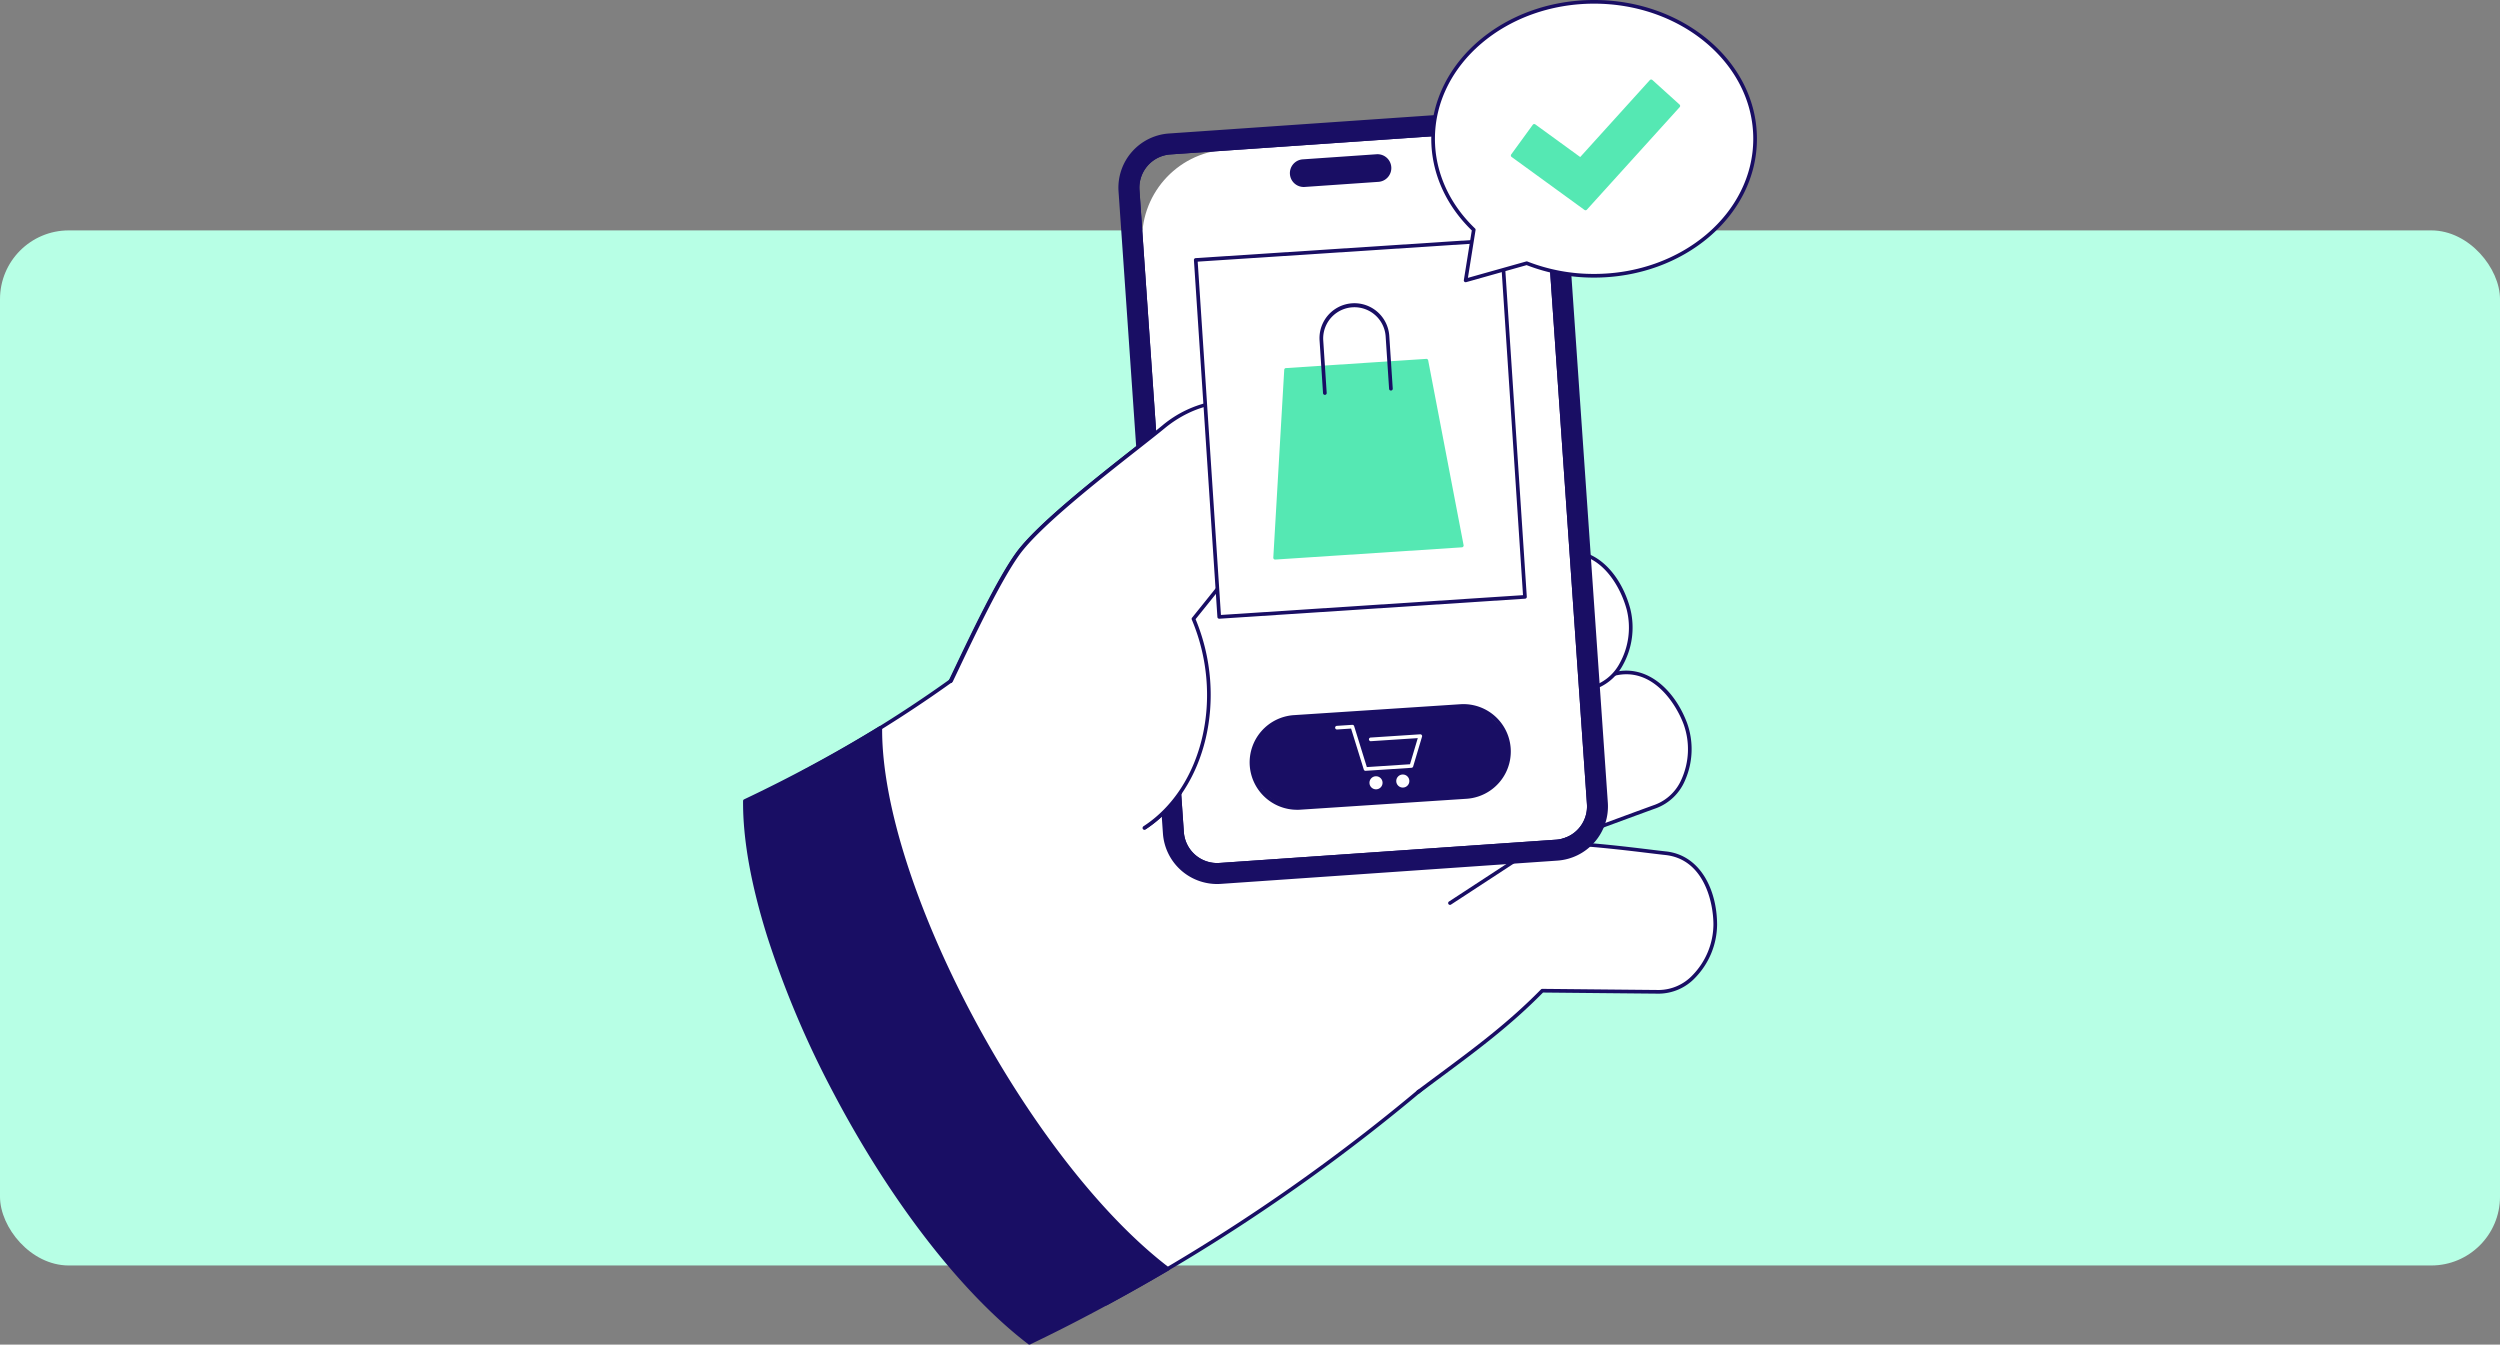 <svg xmlns="http://www.w3.org/2000/svg" width="727" height="391.001" viewBox="0 0 727 391.001">
  <rect x="0" y="0" width="727" height="391.001" fill="#808080" stroke="none"/>
  <g id="Gruppe_908" data-name="Gruppe 908" transform="translate(-191 -12525)">
    <rect id="Mythos-Detektiv_Detektiv_iStock-cyano66" width="727" height="301" rx="20" transform="translate(191 12592)" fill="#b7ffe5"/>
    <g id="Casino-Backlinks_Grafiken_Banner-Werbung" transform="translate(75.086 12454)">
      <g id="Gruppe_894" data-name="Gruppe 894" transform="translate(332 187.377)">
        <g id="Gruppe_893" data-name="Gruppe 893" transform="translate(0 0)">
          <path id="Pfad_2530" data-name="Pfad 2530" d="M171.486,404.8A547.607,547.607,0,0,0,270.8,335.923a88.864,88.864,0,0,0,8.611-125.415c-32.269-37.009-88.594-41.036-125.467-8.607a375.034,375.034,0,0,1-70.479,48.325c14.043,67.38,41.941,120.4,88.021,154.579Z" transform="translate(-65.9 -142.084)" fill="#fff"/>
          <path id="Pfad_2531" data-name="Pfad 2531" d="M169.486,403.325a.533.533,0,0,1-.318-.105c-22.51-16.7-41.409-38.567-56.172-65.007-14.1-25.253-24.885-55.5-32.053-89.891a.533.533,0,0,1,.272-.58,376.224,376.224,0,0,0,70.376-48.254A88.251,88.251,0,0,1,216.148,177.6a89.457,89.457,0,0,1,53,156.711,547.566,547.566,0,0,1-99.411,68.949.533.533,0,0,1-.253.064ZM82.068,248.5c14.778,70.587,43.393,120.858,87.463,153.665a546.514,546.514,0,0,0,98.917-68.654,88.415,88.415,0,0,0-52.37-154.843A87.2,87.2,0,0,0,152.3,200.288,377.314,377.314,0,0,1,82.069,248.5Z" transform="translate(-63.9 -140.071)" fill="#190e64"/>
          <path id="Pfad_2532" data-name="Pfad 2532" d="M941.446,618.355s9.349-4.062,12.542-5.4c10.285-4.317,42.14.413,50.836,1.332,10.587,1.119,14.433,12.268,14.469,20.726.039,9.139-6.775,19.665-16.43,19.586-6.183-.051-33.883-.328-33.883-.328-11.409,11.64-23.134,19.7-36.087,29.444" transform="translate(-736.574 -482.552)" fill="#fff"/>
          <path id="Pfad_2533" data-name="Pfad 2533" d="M930.89,682.277a.533.533,0,0,1-.321-.959c2.18-1.64,4.344-3.246,6.438-4.8,10.351-7.682,20.128-14.938,29.589-24.591a.589.589,0,0,1,.386-.16c.277,0,27.77.278,33.882.328h.1a13.661,13.661,0,0,0,9.7-4.289,21.415,21.415,0,0,0,6.087-14.762c-.029-6.956-3.009-19.037-13.992-20.2-1.178-.125-2.8-.322-4.686-.55-12.049-1.461-37.123-4.5-45.888-.821-3.153,1.323-12.443,5.359-12.536,5.4a.533.533,0,1,1-.425-.978c.094-.04,9.389-4.079,12.548-5.4,9.027-3.789,34.289-.726,46.429.745,1.878.228,3.5.424,4.669.548,10.268,1.085,14.905,11.457,14.947,21.254a22.519,22.519,0,0,1-6.4,15.522,14.67,14.67,0,0,1-10.567,4.6c-5.817-.048-30.989-.3-33.657-.326-9.47,9.631-19.227,16.873-29.555,24.538-2.092,1.553-4.256,3.159-6.433,4.8a.53.53,0,0,1-.32.107Z" transform="translate(-734.57 -480.584)" fill="#190e64"/>
          <path id="Pfad_2534" data-name="Pfad 2534" d="M901.74,397.516s11.406-4.9,14.6-6.245c10.285-4.317,40.465-12.453,48.947-14.582,10.326-2.593,17.776,6.552,20.722,14.48,3.183,8.567.411,20.794-8.681,24.042-5.823,2.08-38.6,14.243-38.6,14.243L917.547,443.3" transform="translate(-711.976 -297.066)" fill="#fff"/>
          <path id="Pfad_2535" data-name="Pfad 2535" d="M915.546,441.842a.533.533,0,0,1-.293-.979l21.179-13.847a.532.532,0,0,1,.106-.054c.328-.122,32.848-12.189,38.608-14.246a13.635,13.635,0,0,0,7.729-7.4,21.412,21.412,0,0,0,.631-15.954c-2.423-6.521-9.382-16.839-20.092-14.149-7.787,1.955-38.558,10.228-48.87,14.557-3.154,1.324-14.48,6.194-14.595,6.243a.533.533,0,1,1-.421-.98c.114-.049,11.444-4.921,14.6-6.247,10.278-4.314,39.953-12.331,49.023-14.608,10.015-2.516,17.94,5.627,21.353,14.812a22.514,22.514,0,0,1-.664,16.775,14.678,14.678,0,0,1-8.337,7.954c-5.64,2.015-37,13.649-38.539,14.22l-21.128,13.814A.531.531,0,0,1,915.546,441.842Z" transform="translate(-709.975 -295.074)" fill="#190e64"/>
          <path id="Pfad_2536" data-name="Pfad 2536" d="M788.433,231.278c9.51-4.25,17.3-7.512,20.5-8.853,10.284-4.317,43.1-10.992,51.743-12.33,10.521-1.629,17.1,8.164,19.3,16.33,2.379,8.824-1.51,20.743-10.864,23.138-5.99,1.534-37.789,11.045-37.789,11.045l-20.6,13.466" transform="translate(-622.514 -165.744)" fill="#fff"/>
          <path id="Pfad_2537" data-name="Pfad 2537" d="M808.716,272.614a.533.533,0,0,1-.293-.979l20.6-13.466a.536.536,0,0,1,.139-.065c.318-.095,31.878-9.532,37.81-11.05a13.635,13.635,0,0,0,8.379-6.655,21.413,21.413,0,0,0,2.1-15.828c-1.811-6.717-7.791-17.636-18.7-15.943-8.529,1.32-41.314,7.971-51.618,12.295l-.277.116c-3.282,1.377-10.966,4.6-20.207,8.732a.533.533,0,1,1-.436-.974c9.252-4.134,16.945-7.363,20.23-8.741l.277-.116c10.38-4.357,43.308-11.04,51.867-12.366,10.2-1.577,17.344,7.259,19.894,16.719a22.514,22.514,0,0,1-2.21,16.643,14.678,14.678,0,0,1-9.036,7.151c-5.772,1.478-35.971,10.5-37.694,11.017l-20.531,13.424a.531.531,0,0,1-.292.087Z" transform="translate(-620.511 -163.75)" fill="#190e64"/>
          <path id="Pfad_2538" data-name="Pfad 2538" d="M493.87,50.674c20.172-12.928,52.393-25.274,60.546-28.7C564.7,17.661,592.236,6.2,600.5,3.34c10.06-3.483,18.28,4.976,21.908,12.618,3.919,8.256,2.225,20.679-6.549,24.708-5.619,2.58-39.055,19.5-39.055,19.5L555.493,74.095" transform="translate(-389.94 -2.003)" fill="#fff"/>
          <g id="Gruppe_892" data-name="Gruppe 892">
            <path id="Pfad_2539" data-name="Pfad 2539" d="M167.555,72.64a.533.533,0,0,1-.293-.98l21.311-13.934a.573.573,0,0,1,.051-.029c.334-.169,33.51-16.95,39.074-19.5a13.632,13.632,0,0,0,7.053-8.046,21.413,21.413,0,0,0-.764-15.948C231,7.914,223.173-1.757,212.736,1.856c-9.314,3.225-42.319,17.059-46.051,18.625-1.093.459-2.588,1.066-4.481,1.834-12.513,5.079-38.551,15.646-55.984,26.819a.533.533,0,1,1-.576-.9c17.516-11.226,43.615-21.819,56.158-26.91,1.889-.767,3.382-1.372,4.469-1.829,3.736-1.568,36.769-15.413,46.115-18.65,9.756-3.38,18.363,4.041,22.564,12.893a22.515,22.515,0,0,1,.8,16.77,14.675,14.675,0,0,1-7.611,8.651c-5.479,2.516-37.906,18.915-39.011,19.474L167.846,72.553a.531.531,0,0,1-.292.087ZM85.267,274.105C44.452,242.938,2.193,161.963,2.537,116.569A425.455,425.455,0,0,0,41.911,95.307C41.566,140.7,84.686,221.445,125.5,252.612c-13.655,7.976-27.089,15.217-40.234,21.493Z" transform="translate(-2.002 -0.015)" fill="#190e64"/>
            <path id="Pfad_2540" data-name="Pfad 2540" d="M83.266,630.166a.535.535,0,0,1-.324-.11c-19.467-14.866-40.224-41.7-56.949-73.61A279.483,279.483,0,0,1,7.068,511.639C2.3,496.472-.082,483.167,0,472.092a.533.533,0,0,1,.307-.479,421.407,421.407,0,0,0,39.324-21.236.534.534,0,0,1,.809.461C40.1,495.873,82.96,576.511,123.824,607.716a.533.533,0,0,1-.055.884c-14.413,8.419-27.586,15.457-40.273,21.514a.535.535,0,0,1-.23.052Zm-82.2-157.73C.931,517.863,43.059,598.052,83.331,629.01c12.368-5.916,25.206-12.769,39.215-20.932-9.745-7.556-19.766-17.967-29.8-30.958A302.429,302.429,0,0,1,65.8,535.072c-16.71-31.394-26.306-61.671-26.424-83.293A421.065,421.065,0,0,1,1.067,472.436Z" transform="translate(0 -355.542)" fill="#190e64"/>
          </g>
          <path id="Pfad_2541" data-name="Pfad 2541" d="M286.517,84.131c3.884-8.062,13.232-28.354,19.439-36.962,7.484-10.379,33.867-29.883,42.4-36.917,7.883-6.5,20.385-10.569,29.41-3.488,7.69,6.034,11.408,16.9,5.351,26.105-3.638,5.531-26.07,33.253-26.07,33.253,9.5,22.409,3.521,49.13-14.126,60.684" transform="translate(-226.222 -2.406)" fill="#fff"/>
          <path id="Pfad_2542" data-name="Pfad 2542" d="M340.926,125.343a.533.533,0,0,1-.293-.979c17.279-11.314,23.4-37.682,13.927-60.031a.533.533,0,0,1,.077-.543c.224-.277,22.457-27.765,26.039-33.211,6.062-9.216,1.956-19.751-5.235-25.393-8.675-6.807-20.686-3.158-28.742,3.48-1.822,1.5-4.467,3.579-7.53,5.985-11.521,9.049-28.933,22.724-34.78,30.833-5.381,7.462-13.056,23.585-17.642,33.218-.661,1.389-1.25,2.627-1.75,3.663a.533.533,0,0,1-.961-.462c.5-1.035,1.087-2.271,1.747-3.659,4.6-9.665,12.3-25.843,17.74-33.384,5.935-8.231,23.418-21.962,34.987-31.048,3.058-2.4,5.7-4.476,7.511-5.969A32.44,32.44,0,0,1,360.543.895c5.935-1.071,11.315.123,15.558,3.453,7.574,5.943,11.884,17.063,5.467,26.817-3.47,5.275-23.521,30.105-25.9,33.048,9.485,22.745,3.171,49.506-14.449,61.043a.529.529,0,0,1-.292.087Z" transform="translate(-224.222 -0.408)" fill="#190e64"/>
        </g>
      </g>
      <g id="Gruppe_897" data-name="Gruppe 897" transform="matrix(0.998, -0.069, 0.069, 0.998, 440.096, 110.909)">
        <g id="Gruppe_896" data-name="Gruppe 896" transform="translate(0 0)">
          <rect id="Rechteck_367" data-name="Rechteck 367" width="117.994" height="207.006" rx="26" transform="translate(5.819 5.822)" fill="#fff"/>
          <g id="Gruppe_895" data-name="Gruppe 895">
            <path id="Pfad_2543" data-name="Pfad 2543" d="M108.322,207.56h-98.1A10.24,10.24,0,0,1,0,197.329V10.231A10.24,10.24,0,0,1,10.226,0h98.1a10.24,10.24,0,0,1,10.226,10.231v187.1a10.24,10.24,0,0,1-10.226,10.231ZM10.226.555A9.685,9.685,0,0,0,.554,10.231v187.1a9.685,9.685,0,0,0,9.672,9.676h98.1a9.685,9.685,0,0,0,9.672-9.676V10.231A9.685,9.685,0,0,0,108.322.554h-98.1Z" transform="translate(5.542 5.544)" fill="#190e64"/>
            <path id="Pfad_2544" data-name="Pfad 2544" d="M113.587,0h-98.1A15.512,15.512,0,0,0,0,15.5V202.6a15.512,15.512,0,0,0,15.491,15.5h98.1a15.512,15.512,0,0,0,15.491-15.5V15.5A15.512,15.512,0,0,0,113.587,0Zm9.949,202.6a9.951,9.951,0,0,1-9.949,9.954h-98.1A9.951,9.951,0,0,1,5.542,202.6V15.5a9.951,9.951,0,0,1,9.949-9.954h98.1a9.951,9.951,0,0,1,9.949,9.954Z" transform="translate(0.277 0.277)" fill="#190e64"/>
            <path id="Pfad_2545" data-name="Pfad 2545" d="M113.864,218.65h-98.1A15.79,15.79,0,0,1,0,202.874V15.776A15.79,15.79,0,0,1,15.768,0h98.1a15.79,15.79,0,0,1,15.768,15.776v187.1A15.79,15.79,0,0,1,113.864,218.65ZM15.768.554A15.235,15.235,0,0,0,.554,15.776v187.1A15.235,15.235,0,0,0,15.768,218.1h98.1a15.235,15.235,0,0,0,15.214-15.221V15.776A15.235,15.235,0,0,0,113.864.554Zm98.1,212.55h-98.1A10.24,10.24,0,0,1,5.542,202.874V15.776A10.24,10.24,0,0,1,15.768,5.545h98.1A10.24,10.24,0,0,1,124.09,15.776v187.1A10.24,10.24,0,0,1,113.864,213.1ZM15.768,6.1A9.685,9.685,0,0,0,6.1,15.776v187.1a9.685,9.685,0,0,0,9.672,9.676h98.1a9.685,9.685,0,0,0,9.672-9.676V15.776A9.685,9.685,0,0,0,113.864,6.1Z" fill="#190e64"/>
            <rect id="Rechteck_368" data-name="Rechteck 368" width="29.103" height="7.487" rx="3.744" transform="translate(50.265 10.459)" fill="#190e64"/>
            <path id="Pfad_2546" data-name="Pfad 2546" d="M25.638,8.041H4.019A4.021,4.021,0,0,1,4.019,0H25.638a4.021,4.021,0,0,1,0,8.041ZM4.019.554a3.466,3.466,0,0,0,0,6.932H25.638a3.466,3.466,0,0,0,0-6.932Z" transform="translate(49.988 10.182)" fill="#190e64"/>
          </g>
        </g>
      </g>
      <g id="Gruppe_899" data-name="Gruppe 899" transform="translate(391.976 187.375)">
        <g id="Gruppe_898" data-name="Gruppe 898" transform="translate(0 0)">
          <path id="Pfad_2547" data-name="Pfad 2547" d="M2.532,83.6c3.88-8.059,13.22-28.346,19.421-36.95C29.43,36.272,55.787,16.773,64.316,9.741,72.192,3.248,84.682-.825,93.7,6.255c7.682,6.032,11.4,16.892,5.346,26.1C95.409,37.881,73,65.594,73,65.594c9.486,22.4,3.517,49.114-14.113,60.665" transform="translate(-1.999 -2.002)" fill="#fff"/>
          <path id="Pfad_2548" data-name="Pfad 2548" d="M56.887,124.8a.533.533,0,0,1-.293-.979c17.262-11.31,23.374-37.671,13.914-60.012a.533.533,0,0,1,.076-.543c.224-.277,22.435-27.756,26.014-33.2,6.057-9.214,1.954-19.744-5.23-25.385C82.7-2.129,70.7,1.52,62.655,8.155c-1.82,1.5-4.463,3.578-7.523,5.983-11.51,9.046-28.9,22.717-34.747,30.823-5.377,7.461-13.044,23.58-17.626,33.21Q1.89,80,1.013,81.831a.533.533,0,1,1-.96-.462C.55,80.335,1.138,79.1,1.8,77.714c4.6-9.663,12.291-25.836,17.724-33.376,5.93-8.228,23.4-21.955,34.953-31.038,3.055-2.4,5.694-4.475,7.5-5.967A32.4,32.4,0,0,1,76.485.387c5.929-1.071,11.3.123,15.543,3.452C99.594,9.779,103.9,20.9,97.489,30.647c-3.467,5.273-23.5,30.1-25.875,33.037,9.476,22.737,3.168,49.49-14.435,61.024a.529.529,0,0,1-.291.087Z" transform="translate(0 -0.005)" fill="#190e64"/>
        </g>
      </g>
      <g id="Gruppe_901" data-name="Gruppe 901" transform="translate(463.105 140.235)">
        <g id="Gruppe_900" data-name="Gruppe 900" transform="translate(0 0)">
          <path id="Pfad_2549" data-name="Pfad 2549" d="M2.534,8.355l88.91-5.826,6.827,103.8-88.91,5.827Z" transform="translate(-2 -1.997)" fill="#fff"/>
          <path id="Pfad_2550" data-name="Pfad 2550" d="M7.36,110.692a.533.533,0,0,1-.532-.5L0,6.393a.533.533,0,0,1,.5-.566L89.407,0a.534.534,0,0,1,.567.5L96.8,104.3a.533.533,0,0,1-.5.566L7.395,110.691ZM1.1,6.854l6.757,102.74L95.7,103.838,88.945,1.1Z" transform="translate(0 0)" fill="#190e64"/>
          <path id="Pfad_2551" data-name="Pfad 2551" d="M166.509,223.182l-54.282,3.557,3.177-54.623,40.8-2.674Z" transform="translate(-88.61 -133.784)" fill="#55e8b3"/>
          <path id="Pfad_2552" data-name="Pfad 2552" d="M110.227,225.273a.533.533,0,0,1-.532-.563l3.177-54.623a.533.533,0,0,1,.5-.5l40.8-2.674a.534.534,0,0,1,.559.431l10.3,53.74a.532.532,0,0,1-.489.631l-54.282,3.557h-.035Zm3.682-54.655-3.114,53.552,53.077-3.478-10.1-52.686-39.861,2.612Z" transform="translate(-86.609 -131.786)" fill="#55e8b3"/>
          <path id="Pfad_2553" data-name="Pfad 2553" d="M175.087,116.748a.533.533,0,0,1-.532-.5l-1.008-15.332A10.158,10.158,0,0,1,193.82,99.59l1.009,15.332a.533.533,0,0,1-1.064.07L192.756,99.66a9.092,9.092,0,0,0-18.144,1.189l1.008,15.332a.533.533,0,0,1-.533.567Z" transform="translate(-137.008 -71.151)" fill="#190e64"/>
        </g>
      </g>
      <g id="Gruppe_904" data-name="Gruppe 904" transform="translate(479 275.451)">
        <g id="Gruppe_903" data-name="Gruppe 903" transform="translate(0 0)">
          <rect id="Rechteck_369" data-name="Rechteck 369" width="75.009" height="26.494" rx="13.247" transform="matrix(0.998, -0.065, 0.066, 0.998, 0, 4.905)" fill="#190e64"/>
          <path id="Pfad_2554" data-name="Pfad 2554" d="M13.791,30.725A13.809,13.809,0,0,1,.029,17.85,13.785,13.785,0,0,1,12.9,3.2L61.262.031a13.777,13.777,0,1,1,1.808,27.495L14.7,30.7q-.456.03-.913.03ZM62.175,1.062q-.419,0-.843.028L12.966,4.259a12.716,12.716,0,1,0,1.669,25.378L63,26.467l.035.529L63,26.467a12.716,12.716,0,0,0-.826-25.406Z" transform="translate(0.31 0.308)" fill="#190e64"/>
          <g id="Gruppe_902" data-name="Gruppe 902" transform="translate(25.169 6.33)">
            <path id="Pfad_2555" data-name="Pfad 2555" d="M126.971,41.989a.531.531,0,0,1-.507-.374L122.771,29.7l-4.072.267a.53.53,0,1,1-.069-1.058l4.491-.294a.534.534,0,0,1,.542.373L127.356,40.9l12.55-.823,2.261-7.6-13.635.894a.53.53,0,1,1-.069-1.058l14.4-.944a.531.531,0,0,1,.544.68l-2.583,8.683a.531.531,0,0,1-.474.378l-13.338.874h-.035Z" transform="translate(-118.133 -28.614)" fill="#fff"/>
            <ellipse id="Ellipse_206" data-name="Ellipse 206" cx="1.908" cy="1.904" rx="1.908" ry="1.904" transform="translate(9.98 14.95)" fill="#fff"/>
            <ellipse id="Ellipse_207" data-name="Ellipse 207" cx="1.908" cy="1.904" rx="1.908" ry="1.904" transform="translate(17.771 14.44)" fill="#fff"/>
          </g>
        </g>
      </g>
      <g id="Gruppe_907" data-name="Gruppe 907" transform="translate(532.13 71)">
        <g id="Gruppe_906" data-name="Gruppe 906" transform="translate(0)">
          <path id="Pfad_2556" data-name="Pfad 2556" d="M49.346,2.529C23.49,2.529,2.529,20.361,2.529,42.359c0,10.153,4.468,19.418,11.82,26.452L11.992,83.536l17.759-5a53.612,53.612,0,0,0,19.6,3.649c25.856,0,46.817-17.833,46.817-39.831S75.2,2.529,49.346,2.529Z" transform="translate(-1.997 -1.997)" fill="#fff"/>
          <path id="Pfad_2557" data-name="Pfad 2557" d="M9.995,82.072a.533.533,0,0,1-.526-.616l2.313-14.45C4.182,59.638,0,50.187,0,40.363,0,18.107,21.241,0,47.349,0S94.7,18.107,94.7,40.363,73.458,80.725,47.349,80.725A53.921,53.921,0,0,1,27.726,77.1L10.139,82.052a.526.526,0,0,1-.144.02ZM47.349,1.064c-25.521,0-46.285,17.629-46.285,39.3,0,9.618,4.139,18.876,11.655,26.068a.531.531,0,0,1,.158.469L10.652,80.8l16.957-4.771a.53.53,0,0,1,.339.017,52.847,52.847,0,0,0,19.4,3.612c25.521,0,46.285-17.629,46.285-39.3S72.871,1.064,47.349,1.064Z" transform="translate(0)" fill="#190e64"/>
          <g id="Gruppe_905" data-name="Gruppe 905" transform="translate(23.147 23.128)">
            <path id="Pfad_2558" data-name="Pfad 2558" d="M133.7,149.382l-21.182-15.4,6.261-8.608,13.444,9.772,20.558-22.719,7.895,7.14Z" transform="translate(-111.991 -111.9)" fill="#55e8b3"/>
            <path id="Pfad_2559" data-name="Pfad 2559" d="M131.707,147.919a.528.528,0,0,1-.313-.1l-21.182-15.4a.532.532,0,0,1-.117-.743l6.261-8.608a.532.532,0,0,1,.744-.117l13.057,9.491,20.237-22.364a.533.533,0,0,1,.752-.038l7.895,7.14a.533.533,0,0,1,.038.752L132.1,147.744a.532.532,0,0,1-.395.175Zm-20.438-16.046,20.365,14.8,26.3-29.062-7.106-6.426-20.2,22.324a.532.532,0,0,1-.708.073L116.9,124.126l-5.635,7.747Z" transform="translate(-109.993 -109.904)" fill="#55e8b3"/>
          </g>
        </g>
      </g>
    </g>
  </g>
</svg>
